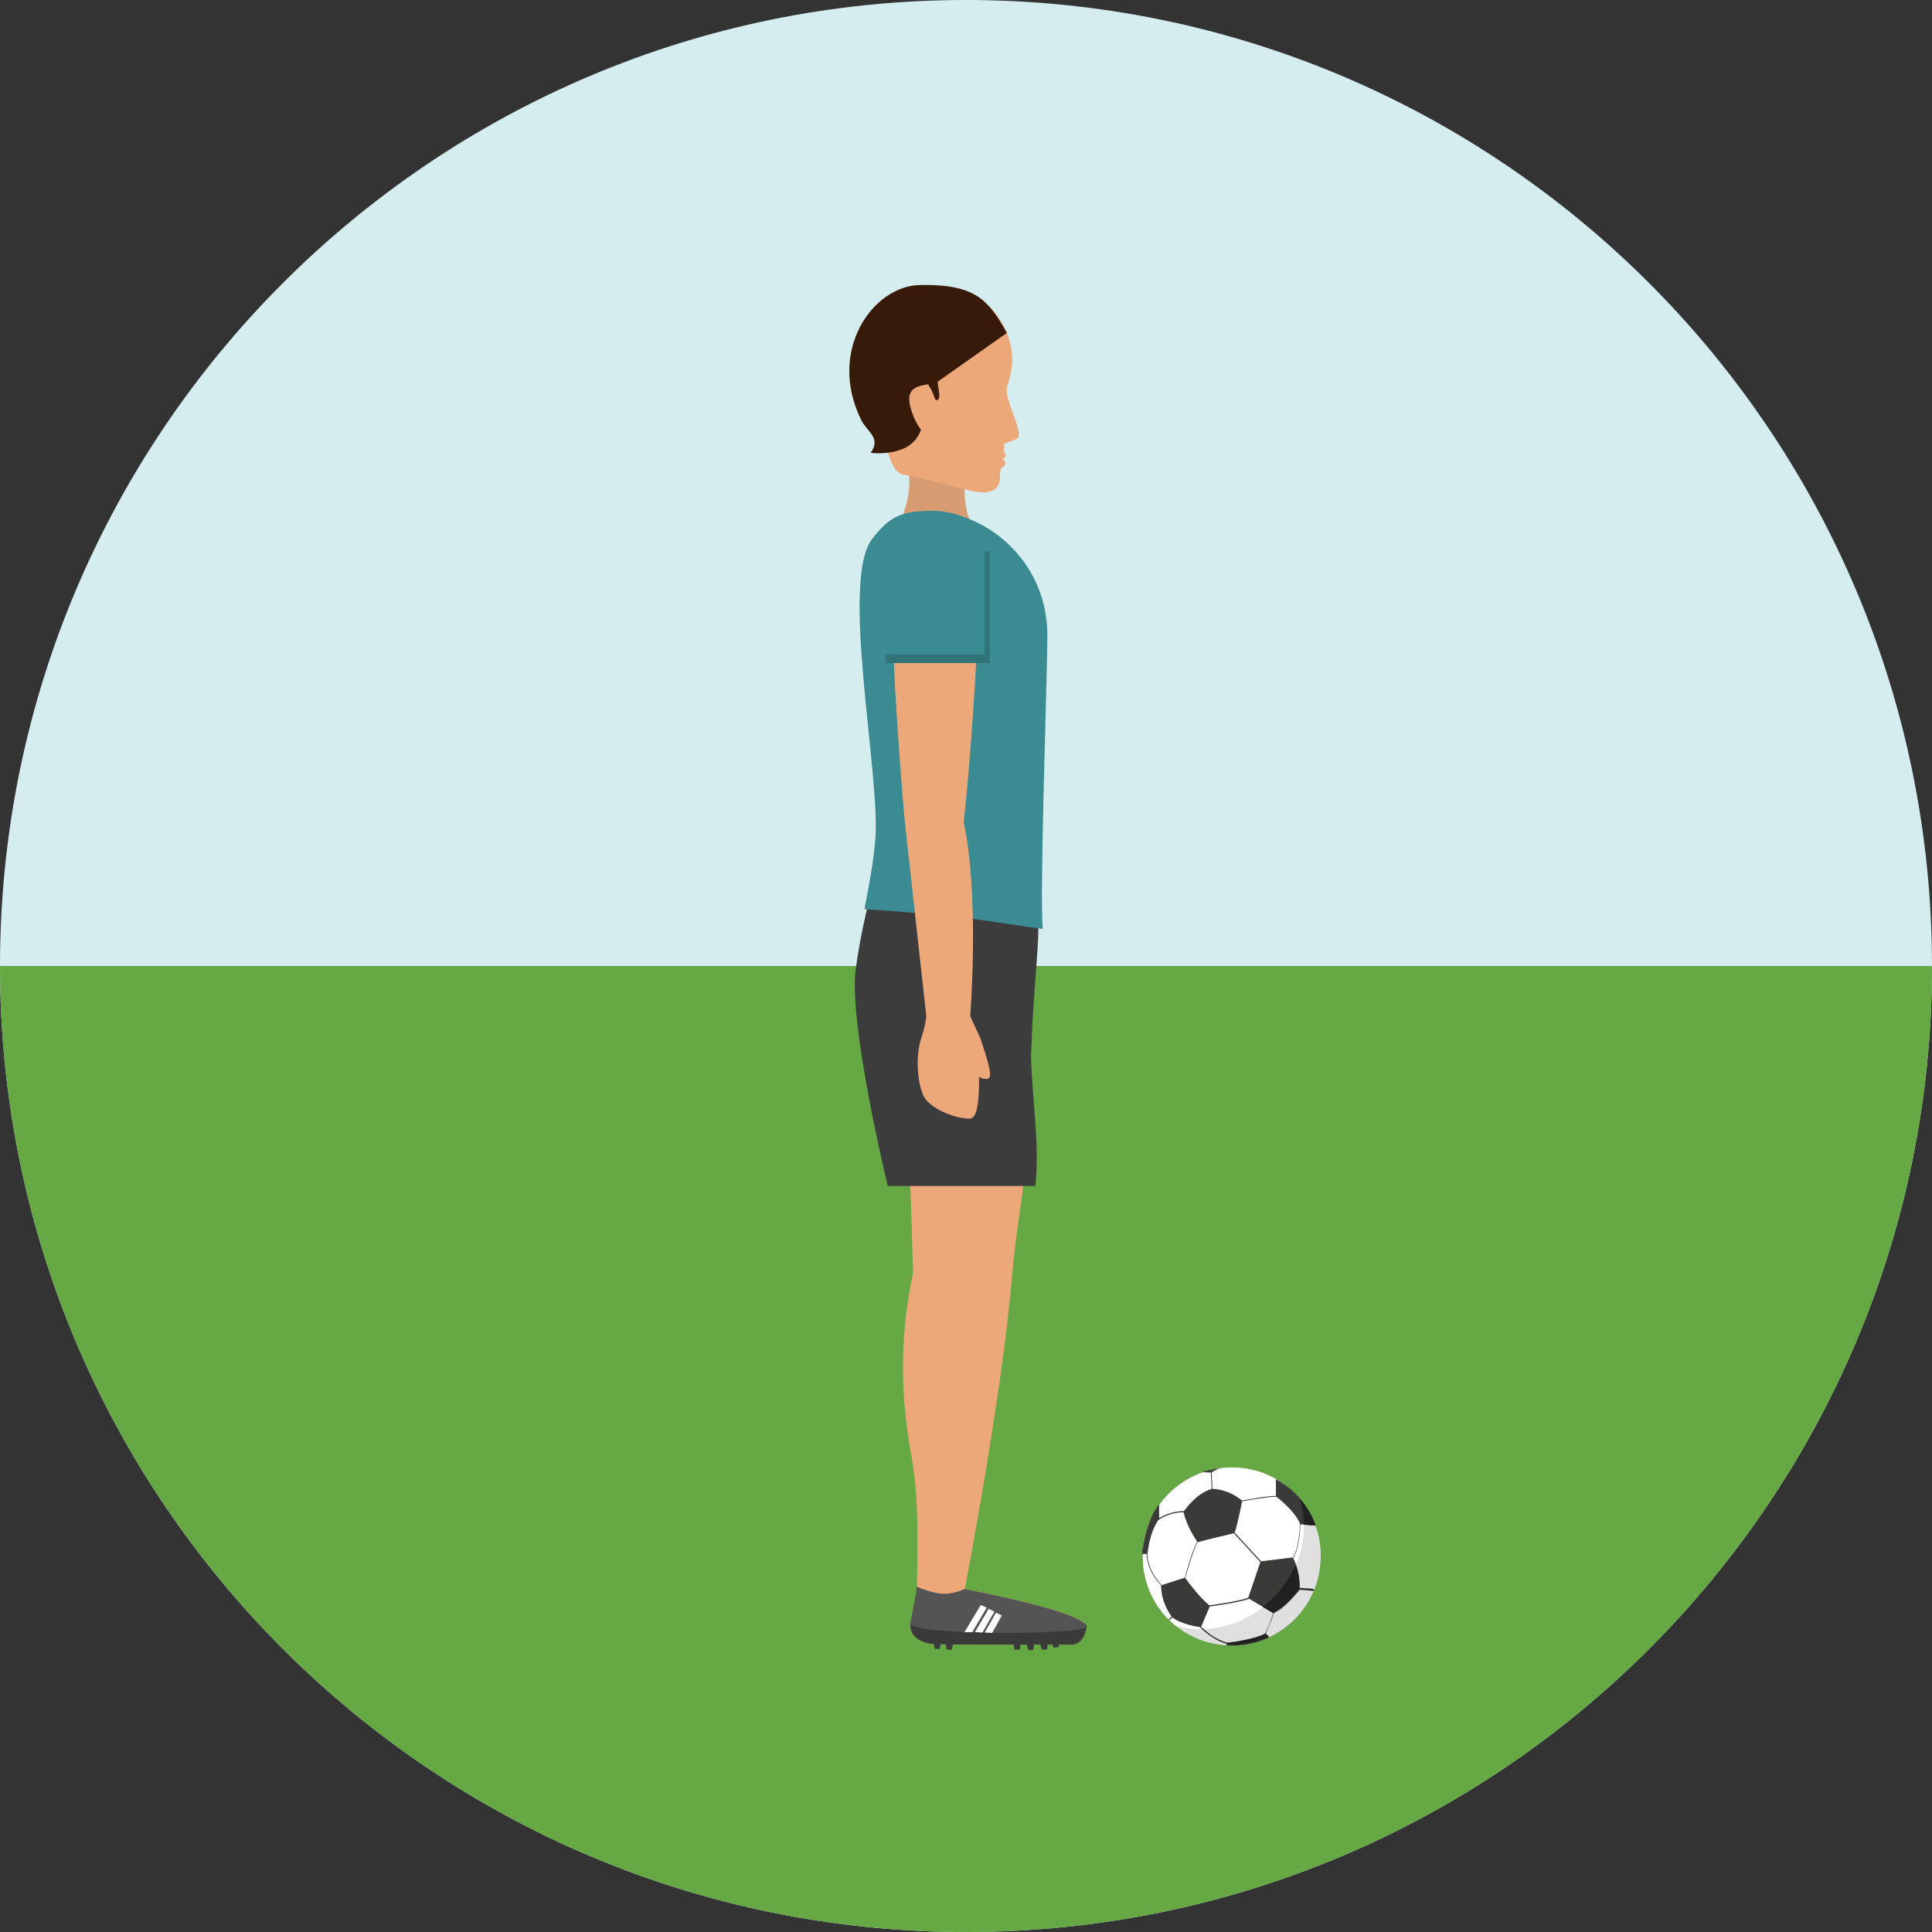 <?xml version="1.0" encoding="iso-8859-1"?>
<!-- Generator: Adobe Illustrator 19.0.0, SVG Export Plug-In . SVG Version: 6.00 Build 0)  -->
<svg version="1.1" id="Layer_1" xmlns="http://www.w3.org/2000/svg" xmlns:xlink="http://www.w3.org/1999/xlink" x="0px" y="0px"
	 viewBox="0 0 496.2 496.2" style="enable-background:new 0 0 496.2 496.2;" xml:space="preserve">
<rect x="0" y="0" width="496.2" height="496.2" fill="#333333" stroke="none"/>
<path style="fill:#D5EDEF;" d="M0,248.1C0,111.1,111.1,0,248.1,0s248.1,111.1,248.1,248.1S385.1,496.2,248.1,496.2S0,385.1,0,248.1z
	"/>
<path style="fill:#65A844;" d="M0,248.1h496.2c0,137-111.1,248.1-248.1,248.1S0,385.1,0,248.1z"/>
<path style="fill:#D89C73;" d="M249.1,133.6c0,0-2.2-4.4-1-12.2l-15.6-4.5c2.8,8.5-0.9,16-0.9,16
	C243.2,131.9,249.1,133.6,249.1,133.6z"/>
<g>
	<path style="fill:#EDA87A;" d="M258.7,99.1c2.2-6.3,1.2-10.8-0.6-14.7c-4.4-9.2-13-10.9-21.6-10.7c-11.3,0.3-10,37-8.6,41.9
		c0.7,2.6,1.9,6,4.1,6.3c5.6,0.9,15.6,3.9,18.6,4.4c5.4,0.8,6.5-1.6,6.2-4.9c0-0.1,0.4-1.3,0.4-1.3c0-1.1-0.1-2.6,0.6-4.1
		c0,0,0.2-1,0.1-1.5c0-0.4,0-0.6,0.4-0.7c1.2-0.5,2.7-0.9,3.1-1.3C262.9,110.7,257.6,102.2,258.7,99.1z"/>
	<path style="fill:#EDA87A;" d="M253,117.9c0,0,0.8,0.1,4.5,0c0.5-0.2,1.2-0.7,0.5-1.7C257.5,115.4,255.3,116.9,253,117.9z"/>
	<path style="fill:#EDA87A;" d="M253,117.9c0,0,0.8,1.5,4.2,2.2c0.5-0.1,0.8-0.5,0.9-0.7c0.4-1.1-0.7-1.5-0.7-1.5
		C253.8,117.9,253,117.9,253,117.9z"/>
</g>
<path style="fill:#381A09;" d="M236.2,73.2c-12.1,0.3-23.8,16.9-15,34.7c1.5,3,5.2,4.6,2.4,8.4c0,0,4.8,0.7,8.9-1.3
	c3.4-1.7,4.1-4.9,4.1-4.9c0.6-0.9,1.2-1.9,1.9-3c0.7-1.2-0.3-8,1.1-8.2l19-13.4C254,77.4,250.9,72.9,236.2,73.2z"/>
<path style="fill:#EDA87A;" d="M234.3,106.1c2.2,6.1,4.8,6.3,8.4,5.9l-2.3-9.5l-2-3.8C234.9,99.2,232.1,100.1,234.3,106.1z"/>
<path style="fill:#381A09;" d="M241.1,100.2c-0.2-1.1-0.3-2.1-0.2-2.9c0-1.2,0.2-1.9,0.2-1.9l-4,1.5c0,0.6,0,1.2,0,1.8
	c0,0,0.4-0.1,1.2-0.4h-0.1c0.6,0.9,1.3,2.3,2,4.3C240.1,102.6,241.7,103.7,241.1,100.2z"/>
<path style="fill:#EDA87A;" d="M275.2,422.4c-4.1,0-33.4,0-34.9-0.1c-3.6-0.1-7.1-2.1-6.4-5.5c0.5-2.6,1.6-7.7,1.6-9.3
	c0.3-14.5,0.3-24.1-1.5-34c-5-27.5,0.6-44.8,0.5-47.2c-0.1-1.9-0.5-18.8-0.8-23.2c-0.5-8.5,29.5-2.4,29.2,0.5c-0.3,3.8-2,13-3,24.5
	c-2.6,30.3-11.4,76.2-12.1,80c0,0,31.7,6,31.2,9.7C278.8,419.9,277.7,422.4,275.2,422.4z"/>
<path style="fill:#3D3C3C;" d="M266.7,237.9c0-4.9-19.8-8.9-19.8-8.9l-24.1,3.9c0,0-1.8,7.2-3,15.8c-2,13.9,8.2,55.9,8.2,55.9h37.9
	c1.2-10.6-0.9-22.9-1.1-33.5C265.3,256,266.7,244.5,266.7,237.9z"/>
<path style="fill:#3B8B93;" d="M252.9,135.2c-1.6-0.9-7.5-4-13.1-4c-8.3,0-11.2,1.3-15.8,7.2c-8.3,10.7,2.2,60.8,0.8,77.3
	c-0.5,6-1.7,12.3-2.8,17.8c0,0,18.7,1.2,28,2.5c8.2,1.2,17.8,2.6,17.8,2.6c-0.8-10.5,1.2-65.4,1.2-75
	C269.1,149.7,261.3,140.1,252.9,135.2z"/>
<path style="fill:#3A3A39;" d="M275.2,422.4c-4.1,0-33.4,0-34.9-0.1c-3.6-0.1-7.1-2.1-6.4-5.5c0.5-2.6,45.6-2.9,45.2,0.9
	C278.8,419.9,277.7,422.4,275.2,422.4z"/>
<path style="fill:#545454;" d="M233.8,416.8c0.5-2.6,1.6-7.7,1.6-9.3c0,0,3.3,1.5,6.3,1.8s6-1.2,6-1.2s31.7,6,31.2,9.7
	C278.8,419.9,233.1,420.2,233.8,416.8z"/>
<g>
	<path style="fill:#EDA87A;" d="M249,287.3c3.8,0,1.8-15.8,2.8-20.6l-2.6-5.7c2.3-34.7-1.7-49.8-1.7-49.8
		c2.3-20.7,4.8-60.6,3.4-68.4c-1.3-7.8-20.6-6.9-21.2,1.1c-0.6,7.9-0.3,15-0.2,22.9c0,7.9,2.2,37.4,2.9,44.3
		c0.1,0.9,5.5,49.9,5.5,49.9s-0.1,2-1.2,5.3c-1.6,4.6-1.2,11.5,0.5,15.2C238.8,284.7,245.2,287.3,249,287.3z"/>
	<path style="fill:#EDA87A;" d="M250.2,271.5c0,0-0.4,5,2.2,5.5c2.2,0.4,3,0.3-0.6-10.3C251.8,266.7,250.3,266.8,250.2,271.5z"/>
</g>
<g>
	<path style="fill:#3A3A3A;" d="M244.5,423.4c0,0.2-0.1,0.3-0.2,0.3h-1c-0.1,0-0.2-0.1-0.2-0.3l-0.2-1.3c0-0.2,0.1-0.3,0.3-0.3h1.3
		c0.2,0,0.3,0.1,0.3,0.3L244.5,423.4z"/>
	<path style="fill:#3A3A3A;" d="M241.4,423.2c0,0.2-0.1,0.3-0.2,0.3h-1c-0.1,0-0.2-0.1-0.2-0.3l-0.2-1.3c0-0.2,0.1-0.3,0.3-0.3h1.3
		c0.2,0,0.3,0.1,0.3,0.3L241.4,423.2z"/>
	<path style="fill:#3A3A3A;" d="M265.4,423.5c0,0.2-0.1,0.3-0.2,0.3h-1c-0.1,0-0.2-0.1-0.2-0.3l-0.3-1.3c0-0.2,0.1-0.3,0.3-0.3h1.3
		c0.2,0,0.3,0.1,0.3,0.3L265.4,423.5z"/>
	<path style="fill:#3A3A3A;" d="M261.9,423.4c0,0.2-0.1,0.3-0.2,0.3h-1c-0.1,0-0.2-0.1-0.2-0.3l-0.2-1.3c0-0.2,0.1-0.3,0.3-0.3h1.3
		c0.2,0,0.3,0.1,0.3,0.3L261.9,423.4z"/>
	<path style="fill:#3A3A3A;" d="M272,422.7c0,0.2,0,0.3-0.2,0.3l-1,0.2c-0.1,0-0.3-0.1-0.3-0.3l-0.5-1.2c0-0.2,0.1-0.3,0.2-0.4
		l1.3-0.2c0.2,0,0.3,0.1,0.4,0.2L272,422.7z"/>
	<path style="fill:#3A3A3A;" d="M269,423.3c0,0.2-0.1,0.3-0.2,0.3l-1,0.1c-0.1,0-0.2-0.1-0.3-0.3l-0.4-1.3c0-0.2,0.1-0.3,0.3-0.3
		l1.3-0.2c0.2,0,0.3,0.1,0.3,0.3L269,423.3z"/>
</g>
<polygon style="fill:#307477;" points="254.2,170.3 227.5,170.3 227.5,138.2 254.2,141.7 "/>
<polygon style="fill:#3B8B93;" points="252.9,168.1 226,168.1 226,138.2 240,136.2 252.9,138.2 "/>
<g>
	<path style="fill:#FFFFFF;" d="M247.7,419.2c0.7,0,1.4,0,2,0l3.7-6.3l-1.5-0.7L247.7,419.2z"/>
	<path style="fill:#FFFFFF;" d="M250.4,419.2c0.5,0,0.8,0,0.8,0c0.3,0,0.7,0.1,1.1,0.1l3.1-5.4l-1.5-0.7L250.4,419.2z"/>
	<path style="fill:#FFFFFF;" d="M252.9,419.3c0.6,0,1.2,0,1.9,0.1l2.5-4.5l-1.5-0.7L252.9,419.3z"/>
</g>
<path style="fill:#E0E0E0;" d="M333.8,384.9c-4.2-4.9-10.4-8-17.4-8c-12.6,0-22.9,10.2-22.9,22.9c0,7.2,3.3,13.6,8.4,17.7
	c3.9,3.2,9,5.1,14.4,5.1c12.6,0,22.9-10.2,22.9-22.9C339.3,394.1,337.2,388.9,333.8,384.9z"/>
<path style="fill:#FFFFFF;" d="M327,410.5c7.2-7.2,9.5-17.2,6.8-25.6c-4.2-4.9-10.4-8-17.4-8c-12.6,0-22.9,10.2-22.9,22.9
	c0,7.2,3.3,13.6,8.4,17.7C310.2,419.9,320,417.5,327,410.5z"/>
<g>
	<path style="fill:#3A3A39;" d="M332.1,400.1c1.5-1.8,1.9-7.8,1.9-8.6l3.9,0.3c0,0-2.3-7.7-10.2-11.9v4.3c-2.4,0-7.7,1-8.7,1.2
		c-3.6-2.9-6.9-3-7.6-3l-0.2-4.3l1.9-1c0,0-2.3,0.3-4.3,1l2.2,0.1l0.2,4.2c-3.8,1.1-6.6,5-7.1,5.7c-3.2,0-5.6,1.3-6.4,1.8v-3.5
		c0,0-3.6,4.3-4.3,12.7h1.1c0,0.8,0.3,4.7,3.7,8c0,4.4,2.3,7.5,2.7,8.1l-0.7,0.7l0.2,0.2l0.7-0.7c2.2,1.7,6.2,2.4,7.1,2.5
		c0.4,0.4,3.2,3.3,6.9,4.3v0.4c6.4,0.4,10.9-2.1,10.9-2.1l-0.9-0.8c0.7-1.1,2-4.9,2.2-5.5c2.8-1.2,5.9-5.2,6.5-5.9l3.6,0.3l0.1-0.3
		l-3.7-0.3C333.9,403.9,332.5,400.8,332.1,400.1z M316.9,393.8l6.8,7.4l-3.1,9.1c-1.5,0.8-8.5,1.8-10,2c-2.5-2-5.6-6.2-6.2-7
		c0.3-1,2.3-8,3.2-9.2C308.8,395.7,316,394,316.9,393.8z M294.7,399.2c0,0,0.4-5.4,2.8-8.8l0,0c0,0,2.6-2,6.5-2
		c0.7,3.4,3,6.8,3.5,7.6c-1,1.3-2.9,8-3.2,9.2l-5.9,1.9C295,403.7,294.7,400,294.7,399.2L294.7,399.2z M315.4,422
		c-3.6-0.9-6.4-3.7-6.9-4.2l2.2-5.2c1.4-0.2,8.5-1.2,10.1-2l6.4,3.8c-0.3,0.8-1.5,4.5-2.2,5.3C322.6,421,316.5,421.9,315.4,422z
		 M323.9,401l-6.8-7.4c0.5-1.1,1.7-6.9,1.9-8c1-0.2,6.5-1.2,8.8-1.2c0.8,0.6,5,4,6.1,7l0,0c0,0.1-0.3,6.7-1.9,8.6L323.9,401z"/>
	<path style="fill:#3A3A39;" d="M297.6,386.5c0,0-3.6,4.3-4.3,12.7h0.2c0.1-4.6,1.6-8.9,4.1-12.5L297.6,386.5L297.6,386.5z"/>
	<path style="fill:#3A3A39;" d="M313.1,377.1c0,0-2.3,0.3-4.3,1h0.3C310.3,377.7,311.7,377.3,313.1,377.1L313.1,377.1z"/>
	<path style="fill:#3A3A39;" d="M300.2,415.9l0.2,0.2l0,0C300.4,416,300.3,416,300.2,415.9L300.2,415.9z"/>
</g>
<g>
	<path style="fill:#212121;" d="M332.8,401.8c-1.3,3.1-3.3,6.1-5.9,8.6c-0.8,0.8-1.7,1.6-2.6,2.3l2.7,1.6c-0.3,0.8-1.5,4.5-2.2,5.3
		c-2.3,1.3-8.4,2.2-9.6,2.3c-2.8-0.7-5.2-2.6-6.3-3.7c-0.1,0-0.2,0-0.3,0c1,1,3.5,3,6.4,3.8v0.4c6.4,0.4,10.9-2.1,10.9-2.1l-0.9-0.8
		c0.7-1.1,2-4.9,2.2-5.5c2.8-1.2,5.9-5.2,6.5-5.9l3.6,0.3l0.1-0.3l-3.7-0.3C333.9,405.5,333.3,403.3,332.8,401.8z"/>
	<path style="fill:#212121;" d="M333.8,384.9c0.7,2.1,1,4.4,1.1,6.7l3,0.2c0,0-2-6.6-8.6-10.9C331,382,332.5,383.4,333.8,384.9z"/>
</g>
<g>
</g>
<g>
</g>
<g>
</g>
<g>
</g>
<g>
</g>
<g>
</g>
<g>
</g>
<g>
</g>
<g>
</g>
<g>
</g>
<g>
</g>
<g>
</g>
<g>
</g>
<g>
</g>
<g>
</g>
</svg>
